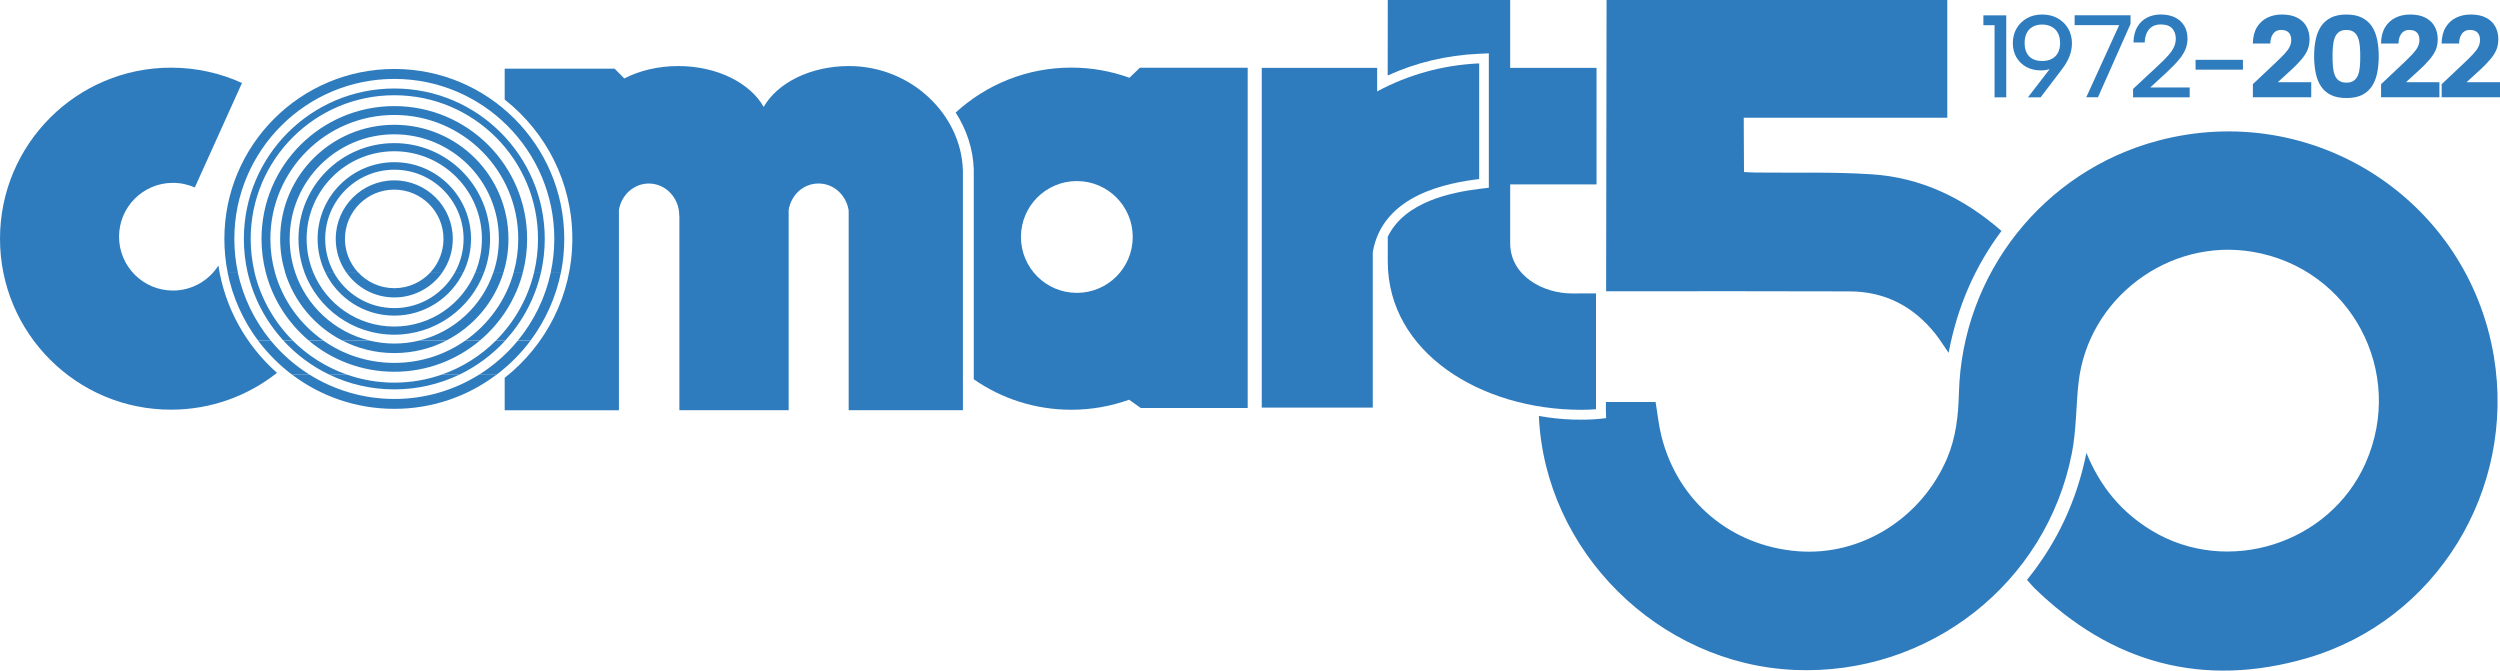 <?xml version="1.0" encoding="UTF-8"?>
<svg id="Livello_1" data-name="Livello 1" xmlns="http://www.w3.org/2000/svg" viewBox="0 0 1034 277.35">
  <defs>
    <style>
      .cls-1 {
        fill: #2e7cbe;
      }

      .cls-2 {
        isolation: isolate;
      }
    </style>
  </defs>
  <g>
    <path class="cls-1" d="M0,98.73C0,59.66,31.68,27.98,70.74,27.98c10.47,0,20.41,2.29,29.34,6.35l-19.51,43.21c-2.76-1.22-5.82-1.91-9.06-1.91-12.3,0-22.27,9.97-22.27,22.27s9.97,22.27,22.27,22.27c7.92,0,14.86-4.12,18.82-10.34,2.66,17.59,11.51,33.14,24.24,44.38-12.07,9.54-27.29,15.23-43.85,15.23-39.07.03-70.72-31.65-70.72-70.72"/>
    <path class="cls-1" d="M398.26,70.48v99.18h-47.25v-82.6c-.96-6.32-6.14-11.16-12.44-11.16s-11.35,4.7-12.38,10.92v82.84h-45.2v-79.91c-.03-.05-.05-.27-.05-.61,0-7.31-5.63-13.23-12.57-13.23-6.19,0-11.35,4.7-12.38,10.92v82.86h-47.25v-13.42c17.03-13.39,27.98-34.18,27.98-57.54s-10.95-44.14-27.98-57.54v-12.78h45.47l4.01,4.04c6.27-3.24,13.98-5.13,22.35-5.13,16,0,29.68,6.99,35.29,16.9,5.63-9.91,19.32-16.9,35.29-16.9,25.75,0,46.35,20.09,47.09,42.92l.03.24Z"/>
    <path class="cls-1" d="M395.26,46.56c12.6-11.56,29.39-18.6,47.81-18.6,8.45,0,16.56,1.49,24.08,4.2l4.31-4.15h44.59v140.74h-44.22l-4.84-3.43c-7.47,2.68-15.52,4.15-23.92,4.15-14.99,0-28.89-4.65-40.32-12.6v-86.8c-.27-8.48-2.98-16.53-7.49-23.52M422.26,98.01c0,12.76,10.34,23.12,23.12,23.12s23.12-10.34,23.12-23.12-10.34-23.12-23.12-23.12-23.12,10.36-23.12,23.12"/>
    <path class="cls-1" d="M521.86,28.06h47.73v9.75c12.62-6.8,26.95-10.92,42.2-11.59v47.84c-12.7,1.54-39.86,6.27-44.01,30.19v64.34h-45.92V28.06Z"/>
    <path class="cls-1" d="M573.98,0h50.63v28.06h35.72v48.21h-35.72v24.34c0,13.37,13.5,20.84,25.8,20.76,1.91-.03,5.42-.03,9.7-.03v47.92c-1.94.16-3.93.24-6.03.24-41.72,0-80.1-23.76-80.1-61.34v-10.26c7.12-14.67,26.63-18.39,38.27-19.83l3.53-.43V22.06l-4.2.19c-13.39.58-26.07,3.72-37.63,8.96l.03-31.2h0Z"/>
    <path class="cls-1" d="M143.56,154.96c6.11,2.13,12.68,3.3,19.53,3.3s13.42-1.17,19.53-3.3h7.36c-8.13,3.88-17.27,6.09-26.89,6.09s-18.76-2.18-26.89-6.09h7.36ZM128.04,154.96c10.18,6.35,22.19,10.05,35.05,10.05s24.9-3.69,35.05-10.05h7.23c-11.77,8.88-26.42,14.14-42.28,14.14s-30.54-5.26-42.28-14.14h7.23Z"/>
    <path class="cls-1" d="M219.46,140.82c-3.99,5.37-8.74,10.13-14.09,14.16h-7.23c6.09-3.83,11.53-8.61,16.08-14.14l5.24-.03h0ZM209.02,140.82c-5.34,5.85-11.8,10.66-19.03,14.14h-7.36c8.58-2.98,16.26-7.87,22.54-14.16l3.85.03ZM152.65,140.82c3.35.82,6.86,1.28,10.44,1.28s7.1-.45,10.47-1.28h11.14c-6.48,3.35-13.82,5.21-21.61,5.21s-15.12-1.89-21.61-5.24l11.16.03ZM133.67,140.82c8.32,5.85,18.47,9.27,29.42,9.27s21.1-3.43,29.42-9.27h6.01c-9.57,8.05-21.92,12.94-35.43,12.94s-25.86-4.86-35.43-12.94h6.01ZM121.02,140.82c6.27,6.27,13.98,11.16,22.54,14.14h-7.36c-7.23-3.48-13.69-8.29-19.03-14.14h3.85ZM111.94,140.82c4.54,5.53,9.99,10.31,16.08,14.14h-7.23c-5.34-4.01-10.07-8.8-14.09-14.14h5.24Z"/>
    <path class="cls-1" d="M232.03,112.52c-2.07,10.44-6.46,20.06-12.57,28.28h-5.24c6.62-8.05,11.37-17.7,13.61-28.28h4.2ZM223.79,112.52c-2.42,10.74-7.63,20.44-14.8,28.3h-3.85c7.65-7.68,13.21-17.41,15.79-28.3h2.87ZM216.3,112.52c-2.87,11.21-9.2,21.05-17.78,28.28l-6.01.03c9.59-6.75,16.8-16.69,19.98-28.3h3.8ZM208.27,112.52c-3.72,12.3-12.33,22.48-23.6,28.28h-11.16c14.4-3.59,25.94-14.35,30.59-28.28h4.17ZM148,112.52c3.72,4.09,9.12,6.67,15.09,6.67s11.35-2.58,15.09-6.67h4.89c-4.38,6.35-11.69,10.5-19.98,10.5s-15.6-4.15-19.96-10.5h4.86ZM137.95,112.52c4.86,8.9,14.3,14.91,25.14,14.91s20.28-6.03,25.14-14.91h3.45c-5.1,10.66-16,18.02-28.62,18.02s-23.49-7.36-28.6-18.02h3.48ZM129.5,112.52c5.39,13.23,18.39,22.54,33.56,22.54s28.17-9.33,33.59-22.54h3.61c-5.58,15.12-20.12,25.91-37.21,25.91s-31.62-10.79-37.21-25.94l3.64.03ZM122.03,112.52c4.65,13.93,16.18,24.72,30.59,28.28h-11.16c-11.24-5.79-19.85-16-23.6-28.3h4.17v.03ZM113.66,112.52c3.22,11.61,10.39,21.55,20.01,28.28h-6.01c-8.58-7.26-14.91-17.09-17.78-28.3h3.77v.03ZM105.24,112.52c2.58,10.9,8.16,20.62,15.79,28.28h-3.85c-7.18-7.84-12.38-17.54-14.8-28.3h2.87v.03ZM98.33,112.52c2.23,10.6,6.99,20.22,13.61,28.3h-5.24c-6.14-8.24-10.52-17.86-12.6-28.3h4.23Z"/>
    <path class="cls-1" d="M143.11,112.52c-2.68-3.91-4.25-8.61-4.25-13.71,0-13.37,10.84-24.21,24.21-24.21s24.21,10.84,24.21,24.21c0,5.1-1.57,9.81-4.25,13.71h-4.89c3.3-3.64,5.29-8.45,5.29-13.71,0-11.24-9.12-20.38-20.38-20.38s-20.38,9.12-20.38,20.38c0,5.26,2.02,10.07,5.29,13.71h-4.84ZM134.47,112.52c-1.99-4.15-3.11-8.8-3.11-13.71,0-17.51,14.19-31.73,31.73-31.73s31.73,14.19,31.73,31.73c0,4.92-1.12,9.57-3.11,13.71h-3.48c2.23-4.07,3.51-8.74,3.51-13.71,0-15.81-12.84-28.62-28.62-28.62s-28.62,12.84-28.62,28.62c0,4.97,1.28,9.65,3.48,13.71h-3.51ZM125.89,112.52c-1.57-4.28-2.44-8.9-2.44-13.71,0-21.9,17.75-39.62,39.62-39.62s39.62,17.75,39.62,39.62c0,4.81-.85,9.43-2.44,13.71h-3.61c1.73-4.23,2.68-8.88,2.68-13.71,0-20.01-16.24-36.25-36.25-36.25s-36.25,16.24-36.25,36.25c0,4.84.96,9.49,2.68,13.71h-3.61ZM117.89,112.52c-1.3-4.33-2.02-8.93-2.02-13.71,0-26.07,21.13-47.2,47.22-47.2s47.2,21.13,47.2,47.2c0,4.78-.69,9.38-2.02,13.71h-4.15c1.44-4.31,2.21-8.9,2.21-13.71,0-23.89-19.37-43.26-43.26-43.26s-43.26,19.37-43.26,43.26c0,4.81.8,9.41,2.23,13.71h-4.15ZM109.89,112.52c-1.12-4.38-1.73-8.98-1.73-13.71,0-30.32,24.58-54.93,54.93-54.93s54.93,24.61,54.93,54.93c0,4.73-.58,9.33-1.73,13.71h-3.8c1.22-4.36,1.86-8.96,1.86-13.71,0-28.3-22.96-51.26-51.26-51.26s-51.26,22.96-51.26,51.26c0,4.76.64,9.35,1.86,13.71h-3.8ZM102.37,112.52c-.98-4.41-1.51-9.01-1.51-13.71,0-34.36,27.85-62.21,62.24-62.21s62.21,27.85,62.21,62.21c0,4.7-.53,9.3-1.51,13.71h-2.87c1.04-4.41,1.59-9.01,1.59-13.71,0-32.82-26.6-59.42-59.42-59.42s-59.42,26.6-59.42,59.42c0,4.7.56,9.3,1.59,13.71h-2.9ZM94.13,112.52c-.88-4.44-1.33-9.01-1.33-13.71,0-38.83,31.47-70.29,70.29-70.29s70.29,31.47,70.29,70.29c0,4.68-.45,9.27-1.33,13.71h-4.23c.93-4.41,1.44-9.01,1.44-13.71,0-36.54-29.63-66.17-66.17-66.17s-66.17,29.63-66.17,66.17c0,4.7.48,9.3,1.44,13.71h-4.23Z"/>
  </g>
  <g>
    <g>
      <g class="cls-2">
        <path class="cls-1" d="M931.79,34.79l9.17-8.64c1.67-1.59,3-2.9,3.99-3.96.96-1.04,1.67-2.02,2.07-2.9.43-.88.64-1.81.64-2.79,0-1.25-.35-2.26-1.01-3-.69-.74-1.75-1.12-3.19-1.12-.9,0-1.67.21-2.34.66-.64.43-1.14,1.06-1.51,1.89s-.58,1.86-.61,3.08h-7.23c.05-2.79.64-5.05,1.73-6.8s2.52-3.06,4.33-3.93c1.81-.85,3.77-1.28,5.9-1.28,2.6,0,4.78.45,6.48,1.36s2.98,2.13,3.8,3.69c.82,1.54,1.22,3.27,1.22,5.18,0,1.46-.24,2.82-.69,4.07-.48,1.25-1.28,2.58-2.39,3.96-1.14,1.38-2.71,3.03-4.76,4.89l-5.29,4.84h13.82v6.25h-24.13v-5.45Z"/>
        <path class="cls-1" d="M957.12,23.28c0-2.55.21-4.89.69-7.02.45-2.13,1.2-3.96,2.23-5.47s2.42-2.68,4.12-3.53c1.7-.85,3.83-1.25,6.35-1.25s4.6.43,6.3,1.25c1.7.85,3.08,2.02,4.12,3.53,1.04,1.51,1.78,3.35,2.23,5.47s.69,4.46.69,7.02-.24,4.94-.69,7.07c-.45,2.13-1.2,3.96-2.23,5.47-1.04,1.51-2.42,2.68-4.12,3.51-1.7.82-3.8,1.22-6.3,1.22s-4.62-.4-6.35-1.22c-1.7-.82-3.08-1.99-4.12-3.51s-1.78-3.35-2.23-5.47c-.45-2.13-.69-4.46-.69-7.07ZM976.2,23.28c0-1.41-.05-2.79-.16-4.09-.11-1.3-.35-2.47-.72-3.48s-.93-1.83-1.7-2.42c-.77-.58-1.81-.9-3.14-.9s-2.42.29-3.16.9c-.77.61-1.33,1.41-1.7,2.42s-.61,2.18-.72,3.48c-.11,1.3-.16,2.68-.16,4.09,0,1.51.05,2.92.16,4.25.11,1.3.35,2.44.72,3.43s.93,1.78,1.7,2.34c.77.58,1.81.88,3.16.88s2.37-.29,3.14-.88c.77-.58,1.33-1.36,1.7-2.34s.61-2.13.72-3.43c.11-1.3.16-2.71.16-4.25Z"/>
        <path class="cls-1" d="M984.84,34.79l9.17-8.64c1.67-1.59,3-2.9,3.96-3.96.96-1.04,1.67-2.02,2.07-2.9.43-.88.64-1.81.64-2.79,0-1.25-.35-2.26-1.01-3-.69-.74-1.75-1.12-3.19-1.12-.9,0-1.67.21-2.34.66-.64.43-1.14,1.06-1.51,1.89s-.58,1.86-.61,3.08h-7.23c.05-2.79.64-5.05,1.73-6.8s2.52-3.06,4.33-3.93c1.81-.85,3.77-1.28,5.9-1.28,2.6,0,4.78.45,6.48,1.36s2.98,2.13,3.8,3.69c.82,1.54,1.22,3.27,1.22,5.18,0,1.46-.24,2.82-.69,4.07-.48,1.25-1.28,2.58-2.39,3.96-1.14,1.38-2.71,3.03-4.76,4.89l-5.29,4.84h13.82v6.25h-24.13v-5.45h.03Z"/>
        <path class="cls-1" d="M1009.9,34.79l9.17-8.64c1.67-1.59,3-2.9,3.96-3.96.96-1.04,1.67-2.02,2.07-2.9.43-.88.64-1.81.64-2.79,0-1.25-.35-2.26-1.01-3-.69-.74-1.75-1.12-3.19-1.12-.9,0-1.67.21-2.34.66-.64.43-1.14,1.06-1.51,1.89s-.58,1.86-.61,3.08h-7.23c.05-2.79.64-5.05,1.73-6.8s2.52-3.06,4.33-3.93c1.81-.85,3.77-1.28,5.9-1.28,2.6,0,4.78.45,6.48,1.36s2.98,2.13,3.8,3.69,1.22,3.27,1.22,5.18c0,1.46-.24,2.82-.69,4.07-.48,1.25-1.28,2.58-2.39,3.96-1.14,1.38-2.71,3.03-4.76,4.89l-5.29,4.84h13.82v6.25h-24.13v-5.45h.03Z"/>
      </g>
      <g class="cls-2">
        <path class="cls-1" d="M824.93,10.42h-4.6v-4.07h9.46v33.91h-4.84V10.42h-.03Z"/>
        <path class="cls-1" d="M844.65,6.01c2.39,0,4.52.5,6.38,1.54s3.32,2.44,4.36,4.25c1.04,1.81,1.57,3.85,1.57,6.11,0,1.78-.35,3.56-1.01,5.34-.69,1.78-1.73,3.59-3.14,5.42l-8.82,11.59h-5.24l10.07-13.08,5.58-5.77c-.64,2.29-1.89,4.15-3.69,5.58-1.83,1.44-4.04,2.13-6.62,2.13-2.29,0-4.31-.48-6.03-1.44-1.73-.96-3.08-2.29-4.07-3.96-.98-1.7-1.49-3.67-1.49-5.9s.53-4.33,1.57-6.11,2.5-3.16,4.31-4.2c1.83-1.01,3.93-1.51,6.27-1.51ZM852.06,17.81c0-1.59-.29-2.95-.88-4.07-.58-1.14-1.44-2.02-2.55-2.63s-2.44-.96-3.99-.96-2.92.32-3.99.96c-1.09.64-1.89,1.51-2.44,2.63-.56,1.14-.82,2.5-.82,4.07s.27,2.87.82,3.99,1.36,1.97,2.44,2.55c1.09.58,2.42.88,3.99.88s2.87-.29,3.99-.88,1.97-1.44,2.55-2.55.88-2.42.88-3.99Z"/>
        <path class="cls-1" d="M881.19,6.32v3.59l-13.47,30.32h-4.84l13.61-29.84h-18.42v-4.07h23.12Z"/>
        <path class="cls-1" d="M882.31,36.7l9.99-9.3c1.91-1.75,3.4-3.24,4.52-4.52,1.09-1.25,1.89-2.42,2.37-3.51.48-1.09.72-2.21.72-3.38,0-1.7-.5-3.11-1.49-4.23-.98-1.09-2.58-1.65-4.78-1.65-1.38,0-2.58.32-3.53.93s-1.7,1.49-2.23,2.6c-.5,1.12-.8,2.42-.82,3.91h-4.65c.05-2.58.58-4.73,1.59-6.43,1.01-1.7,2.34-3,4.04-3.85s3.59-1.28,5.63-1.28c2.34,0,4.33.43,5.98,1.25,1.67.85,2.92,2.02,3.8,3.51.88,1.51,1.3,3.24,1.3,5.26,0,1.46-.27,2.87-.8,4.25s-1.44,2.84-2.74,4.41c-1.3,1.57-3.06,3.38-5.29,5.45l-6.59,6.06h16.32v4.07h-23.41v-3.56h.08Z"/>
        <path class="cls-1" d="M908.09,24.74h19.59v4.07h-19.59v-4.07Z"/>
      </g>
    </g>
    <g>
      <path class="cls-1" d="M664.47,0h140.93v48.69h-84.19c0,7.73.11,14.72.11,22.46,1.91.08,3.4.21,4.86.21,15.95.19,31.94-.32,47.84.72,20.46,1.3,38.22,9.81,53.79,23.44-11.19,14.99-18.28,31.57-21.87,50.41-2.05-2.98-3.59-5.47-5.39-7.76-9.04-11.4-20.81-17.57-35.4-17.65-31.89-.13-63.81-.05-95.7-.05h-5.16c0-40.18.19-79.97.19-120.47Z"/>
      <path class="cls-1" d="M1031.48,147.52c-10.82-65.03-74.84-106.28-138.78-89.37-47.52,12.54-81.21,55.12-82.49,104.39-.24,9.33-1.22,18.42-4.92,27.08-10.6,24.82-35.58,40.39-61.6,38.38-27.64-2.13-49.67-20.54-56.47-47.41-1.2-4.7-1.67-9.59-2.47-14.32h-20.54c-.03,2.15-.03,4.78.08,6.67-12.97,1.67-24.69-.32-27.82-.93,2.42,55.99,49.54,102.69,105.85,105.08,55.33,2.37,104.07-35.69,114.62-89.72,1.86-9.49,1.67-19.37,2.74-29.05,3.88-34.92,37.21-59.98,71.91-54.19,40.61,6.78,63.57,49.75,46.77,87.49-14.88,33.43-57.11,46.72-88.34,27.88-12.46-7.52-21.31-18.04-27.08-32.18-4.01,19.85-12.09,37.05-24.56,52.51,1.12,1.25,1.91,2.23,2.79,3.14,32.08,31.47,70.11,41.72,113.08,29.21,53.52-15.6,86.37-69.6,77.23-124.64Z"/>
    </g>
  </g>
</svg>
